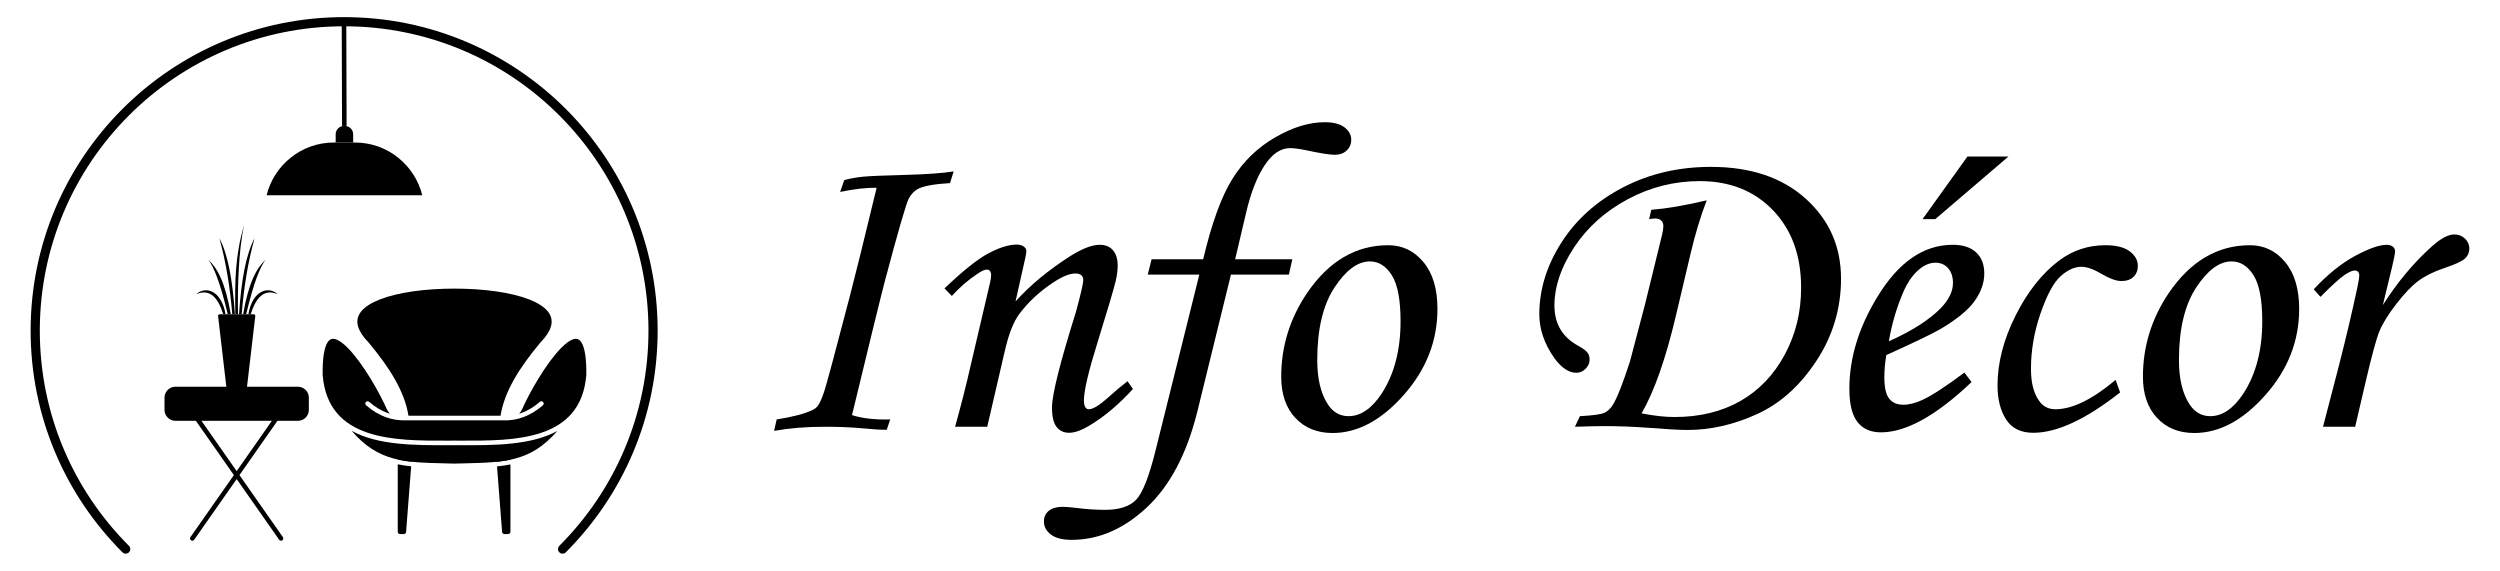 <?xml version="1.0" encoding="utf-8"?>
<!-- Generator: Adobe Illustrator 16.0.0, SVG Export Plug-In . SVG Version: 6.00 Build 0)  -->
<!DOCTYPE svg PUBLIC "-//W3C//DTD SVG 1.1//EN" "http://www.w3.org/Graphics/SVG/1.1/DTD/svg11.dtd">
<svg version="1.1" id="Calque_1" xmlns="http://www.w3.org/2000/svg" xmlns:xlink="http://www.w3.org/1999/xlink" x="0px" y="0px"
	 width="219px" height="50px" viewBox="0 0 219 50" enable-background="new 0 0 219 50" xml:space="preserve">
<g>
	<g>
		<g>
			<path d="M83.541,15.017l-0.321,1.021c-1.427,0.089-2.374,0.265-2.841,0.529c-0.303,0.177-0.556,0.441-0.758,0.795
				c-0.239,0.453-0.938,2.861-2.096,7.222c-0.378,1.438-1.341,5.363-2.889,11.779c0.882,0.29,1.997,0.415,3.346,0.378l-0.302,0.907
				c-0.403,0.013-1.21-0.038-2.42-0.151c-0.87-0.075-1.885-0.113-3.044-0.113c-1.602,0-3.069,0.12-4.405,0.359l0.227-1.002
				c1.387-0.215,2.438-0.492,3.157-0.832c0.177-0.088,0.315-0.195,0.416-0.321c0.189-0.228,0.394-0.684,0.614-1.371
				c0.221-0.687,0.974-3.494,2.26-8.423c0.378-1.424,1.146-4.537,2.307-9.34c-0.87-0.024-1.936,0.095-3.195,0.359l0.359-1.04
				c0.529-0.139,1.071-0.236,1.626-0.293s1.809-0.11,3.762-0.16C81.172,15.269,82.57,15.168,83.541,15.017z"/>
			<path d="M83.381,25.926l-0.643-0.662c1.615-1.545,2.901-2.571,3.86-3.078c0.959-0.506,1.778-0.76,2.46-0.76
				c0.265,0,0.473,0.057,0.624,0.17s0.228,0.246,0.228,0.397c0,0.113-0.032,0.315-0.095,0.604l-0.853,3.806
				c1.283-1.426,2.895-2.757,4.832-3.993c1.032-0.644,1.881-0.966,2.548-0.966c0.491,0,0.875,0.158,1.151,0.473
				c0.277,0.315,0.416,0.77,0.416,1.361c0,0.392-0.057,0.832-0.17,1.324c-0.201,0.819-0.729,2.603-1.583,5.35
				c-0.804,2.571-1.205,4.28-1.205,5.124c0,0.259,0.038,0.452,0.113,0.581c0.076,0.13,0.183,0.194,0.321,0.194
				c0.365,0,0.939-0.353,1.721-1.059c0.555-0.504,1.109-0.971,1.664-1.399l0.473,0.681c-1.16,1.279-2.363,2.308-3.611,3.086
				c-0.794,0.501-1.449,0.752-1.967,0.752c-0.479,0-0.851-0.173-1.115-0.52s-0.396-0.911-0.396-1.692
				c0-1.122,0.699-3.914,2.099-8.376c0.428-1.588,0.643-2.515,0.643-2.779c0-0.39-0.233-0.586-0.699-0.586
				c-0.505,0-1.153,0.266-1.948,0.796c-1.185,0.782-2.174,1.703-2.968,2.764c-0.505,0.682-0.927,1.768-1.267,3.257l-1.531,6.607
				h-2.817c0.529-1.893,0.989-3.704,1.38-5.434l1.683-7.194c0.063-0.29,0.095-0.499,0.095-0.625c0-0.341-0.126-0.511-0.378-0.511
				c-0.202,0-0.492,0.134-0.87,0.4C84.793,24.54,84.062,25.176,83.381,25.926z"/>
			<path d="M100.88,22.711h4.519c0.743-3.15,1.595-5.495,2.553-7.033c0.957-1.537,2.205-2.75,3.743-3.639
				c1.537-0.889,2.987-1.333,4.349-1.333c0.769,0,1.349,0.151,1.739,0.453c0.391,0.303,0.586,0.662,0.586,1.078
				c0,0.378-0.133,0.693-0.397,0.945c-0.266,0.252-0.612,0.378-1.041,0.378c-0.442,0-1.275-0.132-2.5-0.396
				c-0.606-0.126-1.079-0.189-1.42-0.189c-0.833,0-1.585,0.514-2.253,1.541c-0.67,1.027-1.206,2.417-1.61,4.169l-0.949,4.026h5.01
				l-0.303,1.343h-5.075l-2.96,12.063c-0.92,3.668-2.392,6.447-4.415,8.338c-2.022,1.891-4.219,2.836-6.589,2.836
				c-0.794,0-1.396-0.154-1.806-0.464c-0.409-0.309-0.614-0.689-0.614-1.144c0-0.391,0.142-0.703,0.426-0.936
				c0.283-0.233,0.689-0.35,1.22-0.35c0.265,0,0.655,0.031,1.172,0.094c0.882,0.114,1.727,0.171,2.533,0.171
				c1.248,0,2.155-0.293,2.723-0.88c0.567-0.586,1.135-2.02,1.701-4.301l3.839-15.428h-4.52L100.88,22.711z"/>
			<path d="M121.61,21.482c1.235,0,2.263,0.491,3.082,1.475s1.229,2.351,1.229,4.103c0,2.799-0.982,5.311-2.949,7.534
				c-1.966,2.226-4.046,3.337-6.239,3.337c-1.349,0-2.436-0.44-3.261-1.323c-0.826-0.882-1.238-2.086-1.238-3.611
				c0-2.646,0.756-5.092,2.269-7.335C116.405,22.875,118.774,21.482,121.61,21.482z M120.004,22.9c-1.071,0-2.108,0.766-3.11,2.297
				c-1.002,1.532-1.503,3.646-1.503,6.344c0,1.639,0.309,2.931,0.926,3.876c0.454,0.693,1.06,1.039,1.815,1.039
				c1.059,0,2.023-0.655,2.893-1.966c1.109-1.702,1.664-3.813,1.664-6.334c0-1.891-0.255-3.239-0.766-4.046
				S120.772,22.9,120.004,22.9z"/>
			<path d="M144.464,19.194l0.188-0.813c1.373-0.113,2.992-0.391,4.857-0.832c-0.542,1.398-1.021,2.987-1.437,4.765l-1.247,5.274
				c-0.895,3.807-1.902,6.681-3.023,8.622c1.083,0.214,2.04,0.321,2.871,0.321c2.203,0,4.123-0.464,5.761-1.39
				c1.637-0.927,2.937-2.278,3.9-4.056c0.963-1.777,1.444-3.737,1.444-5.88c0-2.811-0.818-5.07-2.456-6.778
				c-1.637-1.707-3.777-2.562-6.422-2.562c-2.229,0-4.333,0.529-6.31,1.588c-1.978,1.06-3.542,2.462-4.694,4.207
				c-1.152,1.746-1.729,3.444-1.729,5.096c0,1.613,0.706,2.798,2.118,3.554c0.403,0.228,0.664,0.423,0.784,0.586
				c0.12,0.164,0.18,0.366,0.18,0.605c0,0.303-0.117,0.57-0.352,0.804c-0.233,0.233-0.503,0.35-0.807,0.35
				c-0.671,0-1.323-0.441-1.956-1.323c-0.86-1.235-1.291-2.502-1.291-3.801c0-2.167,0.646-4.263,1.938-6.286
				c1.291-2.022,3.091-3.633,5.397-4.83c2.307-1.198,4.871-1.797,7.695-1.797c3.479,0,6.248,0.93,8.309,2.789
				c2.062,1.859,3.092,4.194,3.092,7.005c0,2.609-0.718,5.007-2.154,7.193c-1.436,2.188-3.17,3.744-5.204,4.67
				c-2.034,0.927-4.064,1.39-6.093,1.39c-0.654,0-1.788-0.063-3.4-0.188c-1.359-0.101-2.65-0.151-3.872-0.151
				c-0.567,0-1.43,0.019-2.588,0.057l0.435-0.927c1.158-0.063,1.879-0.163,2.163-0.302c0.283-0.139,0.525-0.372,0.728-0.7
				c0.364-0.579,0.862-1.84,1.492-3.781l1.303-4.935l1.511-6.163c0.076-0.303,0.114-0.561,0.114-0.775
				c0-0.201-0.063-0.362-0.189-0.482c-0.126-0.119-0.302-0.18-0.528-0.18C144.904,19.138,144.729,19.157,144.464,19.194z"/>
			<path d="M172.082,32.638l0.624,0.831c-3.088,2.938-5.734,4.405-7.94,4.405c-0.896,0-1.579-0.302-2.052-0.907
				c-0.473-0.604-0.709-1.575-0.709-2.911c0-2.697,0.819-5.382,2.458-8.055c1.841-3.037,4.04-4.557,6.599-4.557
				c0.895,0,1.579,0.225,2.052,0.672s0.709,1.062,0.709,1.843c0,0.819-0.284,1.626-0.852,2.42c-0.566,0.794-1.582,1.62-3.044,2.478
				c-0.73,0.415-2.294,1.166-4.688,2.249c-0.113,0.681-0.17,1.33-0.17,1.948c0,0.895,0.142,1.519,0.425,1.871
				c0.284,0.354,0.696,0.529,1.238,0.529c0.518,0,1.084-0.145,1.702-0.435C169.266,34.629,170.481,33.835,172.082,32.638z
				 M165.465,29.896c2.029-0.907,3.555-1.884,4.576-2.93c0.692-0.731,1.039-1.456,1.039-2.175c0-0.542-0.142-0.974-0.425-1.295
				c-0.284-0.321-0.652-0.482-1.106-0.482c-0.466,0-0.92,0.177-1.361,0.529c-0.593,0.467-1.09,1.173-1.493,2.118
				C166.114,27.048,165.704,28.459,165.465,29.896z M172.347,13.712h3.593l-6.409,5.482h-1.115L172.347,13.712z"/>
			<path d="M185.326,33.28l0.397,1.097c-3,2.356-5.533,3.535-7.601,3.535c-1.097,0-1.894-0.391-2.392-1.172
				s-0.747-1.771-0.747-2.969c0-1.991,0.529-4.039,1.589-6.145c1.059-2.104,2.344-3.718,3.856-4.84
				c1.185-0.87,2.521-1.305,4.008-1.305c0.933,0,1.639,0.177,2.118,0.529c0.479,0.354,0.719,0.782,0.719,1.286
				c0,0.391-0.127,0.709-0.379,0.954c-0.252,0.246-0.604,0.369-1.059,0.369c-0.441,0-1.009-0.201-1.701-0.605
				c-0.719-0.428-1.317-0.643-1.796-0.643c-0.618,0-1.232,0.28-1.844,0.84c-0.611,0.561-1.194,1.646-1.749,3.257
				s-0.832,3.229-0.832,4.852c0,1.195,0.233,2.121,0.7,2.775c0.34,0.503,0.818,0.755,1.437,0.755
				C181.526,35.852,183.285,34.994,185.326,33.28z"/>
			<path d="M197.096,21.482c1.235,0,2.263,0.491,3.082,1.475s1.229,2.351,1.229,4.103c0,2.799-0.982,5.311-2.949,7.534
				c-1.966,2.226-4.046,3.337-6.239,3.337c-1.349,0-2.436-0.44-3.261-1.323c-0.826-0.882-1.238-2.086-1.238-3.611
				c0-2.646,0.756-5.092,2.269-7.335C191.891,22.875,194.26,21.482,197.096,21.482z M195.489,22.9c-1.071,0-2.108,0.766-3.11,2.297
				c-1.002,1.532-1.503,3.646-1.503,6.344c0,1.639,0.309,2.931,0.926,3.876c0.454,0.693,1.06,1.039,1.815,1.039
				c1.059,0,2.023-0.655,2.893-1.966c1.109-1.702,1.664-3.813,1.664-6.334c0-1.891-0.255-3.239-0.766-4.046
				S196.258,22.9,195.489,22.9z"/>
			<path d="M206.313,37.383h-2.816l1.323-5.086c0.643-2.495,1.203-4.865,1.683-7.108c0.113-0.555,0.17-0.901,0.17-1.04
				c0-0.303-0.139-0.454-0.416-0.454c-0.188,0-0.479,0.13-0.869,0.388c-0.392,0.259-1.097,0.898-2.118,1.919l-0.586-0.661
				c1.21-1.299,2.416-2.272,3.619-2.922c1.203-0.648,2.126-0.974,2.769-0.974c0.228,0,0.406,0.054,0.539,0.161
				c0.132,0.107,0.198,0.243,0.198,0.406c0,0.165-0.083,0.602-0.248,1.312l-0.823,3.401c1.276-2.012,2.716-3.732,4.319-5.163
				c0.771-0.683,1.415-1.024,1.933-1.024c0.379,0,0.694,0.123,0.947,0.369c0.252,0.245,0.379,0.532,0.379,0.859
				c0,0.341-0.123,0.631-0.368,0.87c-0.246,0.239-0.86,0.523-1.842,0.851c-0.933,0.315-1.691,0.694-2.277,1.135
				c-0.585,0.441-1.228,1.116-1.927,2.024c-0.699,0.907-1.188,1.698-1.466,2.373c-0.277,0.674-0.7,2.24-1.269,4.697L206.313,37.383z
				"/>
		</g>
	</g>
	<g>
		<path d="M30.147,1.5c7.583,0,14.45,3.074,19.42,8.044c4.969,4.97,8.042,11.836,8.042,19.419c0,7.581-3.071,14.445-8.039,19.414
			c-0.073,0.076-0.175,0.123-0.289,0.123c-0.222,0-0.401-0.18-0.401-0.402c0-0.11,0.045-0.211,0.117-0.283
			c4.825-4.825,7.809-11.489,7.809-18.852c0-7.361-2.984-14.025-7.809-18.851c-4.824-4.825-11.488-7.809-18.851-7.809
			s-14.026,2.983-18.851,7.809c-4.824,4.825-7.808,11.489-7.808,18.851c0,7.362,2.984,14.026,7.808,18.852
			c0.073,0.072,0.118,0.173,0.118,0.283c0,0.223-0.18,0.402-0.402,0.402c-0.113,0-0.216-0.047-0.289-0.123
			c-4.967-4.969-8.039-11.833-8.039-19.414c0-7.583,3.074-14.449,8.044-19.419C15.698,4.574,22.564,1.5,30.147,1.5"/>
		<rect x="25.538" y="6.215" transform="matrix(-0.003 -1 1 -0.003 23.824 36.591)" width="9.242" height="0.4"/>
		<path fill-rule="evenodd" clip-rule="evenodd" d="M30.214,11.036h-0.086c-0.398,0-0.724,0.326-0.724,0.725v0.725h1.533v-0.725
			C30.938,11.362,30.613,11.036,30.214,11.036"/>
		<path fill-rule="evenodd" clip-rule="evenodd" d="M31.106,12.485h-1.869c-2.838,0-5.234,1.977-5.884,4.622H36.99
			C36.34,14.462,33.944,12.485,31.106,12.485"/>
		<rect x="15.371" y="34.837" fill-rule="evenodd" clip-rule="evenodd" width="10.723" height="1.065"/>
		
			<rect x="15.371" y="34.837" fill="none" stroke="#000000" stroke-width="1.92" stroke-linecap="round" stroke-linejoin="round" stroke-miterlimit="22.926" width="10.723" height="1.065"/>
		<path d="M17.009,47.283c-0.063,0.09-0.188,0.111-0.278,0.048c-0.091-0.063-0.113-0.187-0.05-0.277l3.807-5.437l-3.807-5.436
			c-0.063-0.091-0.041-0.216,0.05-0.278c0.091-0.063,0.216-0.041,0.278,0.049l3.723,5.317l3.722-5.317
			c0.064-0.09,0.189-0.112,0.279-0.049c0.09,0.063,0.112,0.188,0.05,0.278l-3.807,5.437l3.807,5.436
			c0.063,0.091,0.04,0.215-0.05,0.278c-0.09,0.063-0.215,0.041-0.279-0.049l-3.722-5.316L17.009,47.283z"/>
		<path fill-rule="evenodd" clip-rule="evenodd" d="M39.815,25.283c-2.514,0-4.923,0.313-6.546,0.95
			c-0.726,0.285-1.287,0.632-1.623,1.041c-0.314,0.384-0.426,0.831-0.274,1.34c0.124,0.416,0.419,0.876,0.91,1.383l0.011,0.012l0,0
			c0.903,1.08,1.707,2.164,2.321,3.256c0.587,1.043,1.002,2.093,1.168,3.155h8.066c0.166-1.063,0.581-2.112,1.168-3.155
			c0.614-1.092,1.418-2.176,2.32-3.256c0.006-0.007,0.012-0.013,0.017-0.018c0.489-0.504,0.781-0.963,0.904-1.377
			c0.152-0.51,0.042-0.956-0.273-1.34v-0.001l-0.001,0.001c-0.335-0.409-0.897-0.756-1.622-1.041
			C44.738,25.597,42.329,25.283,39.815,25.283"/>
		<path fill-rule="evenodd" clip-rule="evenodd" d="M39.815,36.821h-4.207l-0.011-0.001c-0.618,0.026-1.22-0.063-1.808-0.277
			c-0.591-0.217-1.165-0.561-1.719-1.041c-0.083-0.073-0.093-0.199-0.021-0.283c0.072-0.083,0.199-0.093,0.282-0.021
			c0.517,0.449,1.049,0.768,1.594,0.967c0.074,0.027,0.149,0.053,0.225,0.075c-0.065-0.073-0.127-0.154-0.183-0.243
			c-0.018-0.027-0.034-0.056-0.05-0.085c-0.005-0.01-0.01-0.02-0.014-0.029c-0.64-1.47-2.119-4.073-3.441-5.409
			c-0.399-0.402-0.776-0.684-1.099-0.769c-0.269-0.072-0.505,0.012-0.684,0.309c-0.275,0.458-0.434,1.353-0.415,2.835h0.001
			c0.466,5.779,6.319,5.763,10.917,5.751c0.37-0.001,0.458-0.002,0.631-0.002c0.174,0,0.263,0.001,0.636,0.002
			c4.623,0.012,10.445,0.027,10.912-5.751v-0.002c0.019-1.481-0.14-2.376-0.415-2.833c-0.179-0.297-0.414-0.381-0.683-0.309
			c-0.322,0.085-0.699,0.366-1.099,0.769c-1.326,1.34-2.81,3.954-3.448,5.422c-0.002,0.005-0.004,0.011-0.008,0.017h0.001
			c-0.022,0.04-0.045,0.079-0.069,0.115c-0.05,0.077-0.104,0.148-0.163,0.213c0.075-0.022,0.15-0.048,0.225-0.075
			c0.545-0.199,1.076-0.518,1.593-0.967c0.084-0.073,0.21-0.063,0.283,0.02c0.072,0.084,0.063,0.21-0.02,0.284
			c-0.554,0.48-1.127,0.824-1.72,1.041c-0.587,0.215-1.19,0.304-1.808,0.277l-0.011,0.001H39.815z"/>
		<path fill-rule="evenodd" clip-rule="evenodd" d="M30.805,37.742c2.318,2.71,4.644,2.765,8.119,2.847
			c0.291,0.008,0.59,0.015,0.891,0.023c0.301-0.009,0.6-0.016,0.89-0.023c3.473-0.082,5.798-0.137,8.114-2.838
			c-2.305,1.265-5.554,1.256-8.371,1.249c-0.057,0-0.044-0.001-0.633-0.001c-0.585,0-0.572,0.001-0.628,0.001
			C36.379,39.007,33.116,39.016,30.805,37.742"/>
		<path fill-rule="evenodd" clip-rule="evenodd" d="M36.019,40.85l-0.445,5.738c-0.008,0.107-0.088,0.195-0.195,0.195h-0.341
			c-0.107,0-0.195-0.088-0.195-0.195v-5.916C35.22,40.751,35.613,40.808,36.019,40.85 M34.842,40.105h1.234l-0.026,0.342
			c-0.419-0.046-0.82-0.107-1.208-0.193V40.105z"/>
		<path fill-rule="evenodd" clip-rule="evenodd" d="M43.539,40.857l0.443,5.73c0.008,0.107,0.088,0.195,0.196,0.195h0.34
			c0.108,0,0.196-0.088,0.196-0.195v-5.901C44.335,40.763,43.944,40.816,43.539,40.857 M44.714,40.105H43.48l0.026,0.35
			c0.418-0.043,0.82-0.102,1.208-0.186V40.105z"/>
		<path fill-rule="evenodd" clip-rule="evenodd" d="M19.244,27.532h2.976c0.079,0,0.151,0.065,0.144,0.143l-0.821,7.02
			c-0.009,0.077-0.063,0.143-0.141,0.143h-1.337c-0.079,0-0.134-0.065-0.144-0.143l-0.818-7.02
			C19.093,27.598,19.167,27.532,19.244,27.532"/>
		<path d="M20.615,27.531c-0.053-2.888-0.011-5.224,0.773-7.822c-0.496,2.19-0.582,5.548-0.54,7.822H20.615z"/>
		<path d="M20.578,27.531c-0.197-2.993-0.622-5.293-1.357-6.65c0.579,2.089,0.936,4.317,1.125,6.65H20.578z"/>
		<path fill-rule="evenodd" clip-rule="evenodd" d="M18.25,22.755c0.481,0.63,1.025,1.949,1.702,4.777h0.266
			C19.733,24.72,19.029,23.467,18.25,22.755"/>
		<path fill-rule="evenodd" clip-rule="evenodd" d="M17.183,25.772c0.823-0.733,2.207-0.359,2.578,1.76h-0.207
			C19.105,26.095,18.415,25.257,17.183,25.772"/>
		<path d="M20.938,27.531c0.198-2.993,0.622-5.293,1.358-6.65c-0.58,2.089-0.937,4.317-1.125,6.65H20.938z"/>
		<path fill-rule="evenodd" clip-rule="evenodd" d="M23.266,22.755c-0.481,0.63-1.025,1.949-1.703,4.777h-0.266
			C21.784,24.72,22.488,23.467,23.266,22.755"/>
		<path fill-rule="evenodd" clip-rule="evenodd" d="M24.333,25.772c-0.823-0.733-2.208-0.359-2.578,1.76h0.206
			C22.413,26.095,23.102,25.257,24.333,25.772"/>
	</g>
</g>
</svg>
